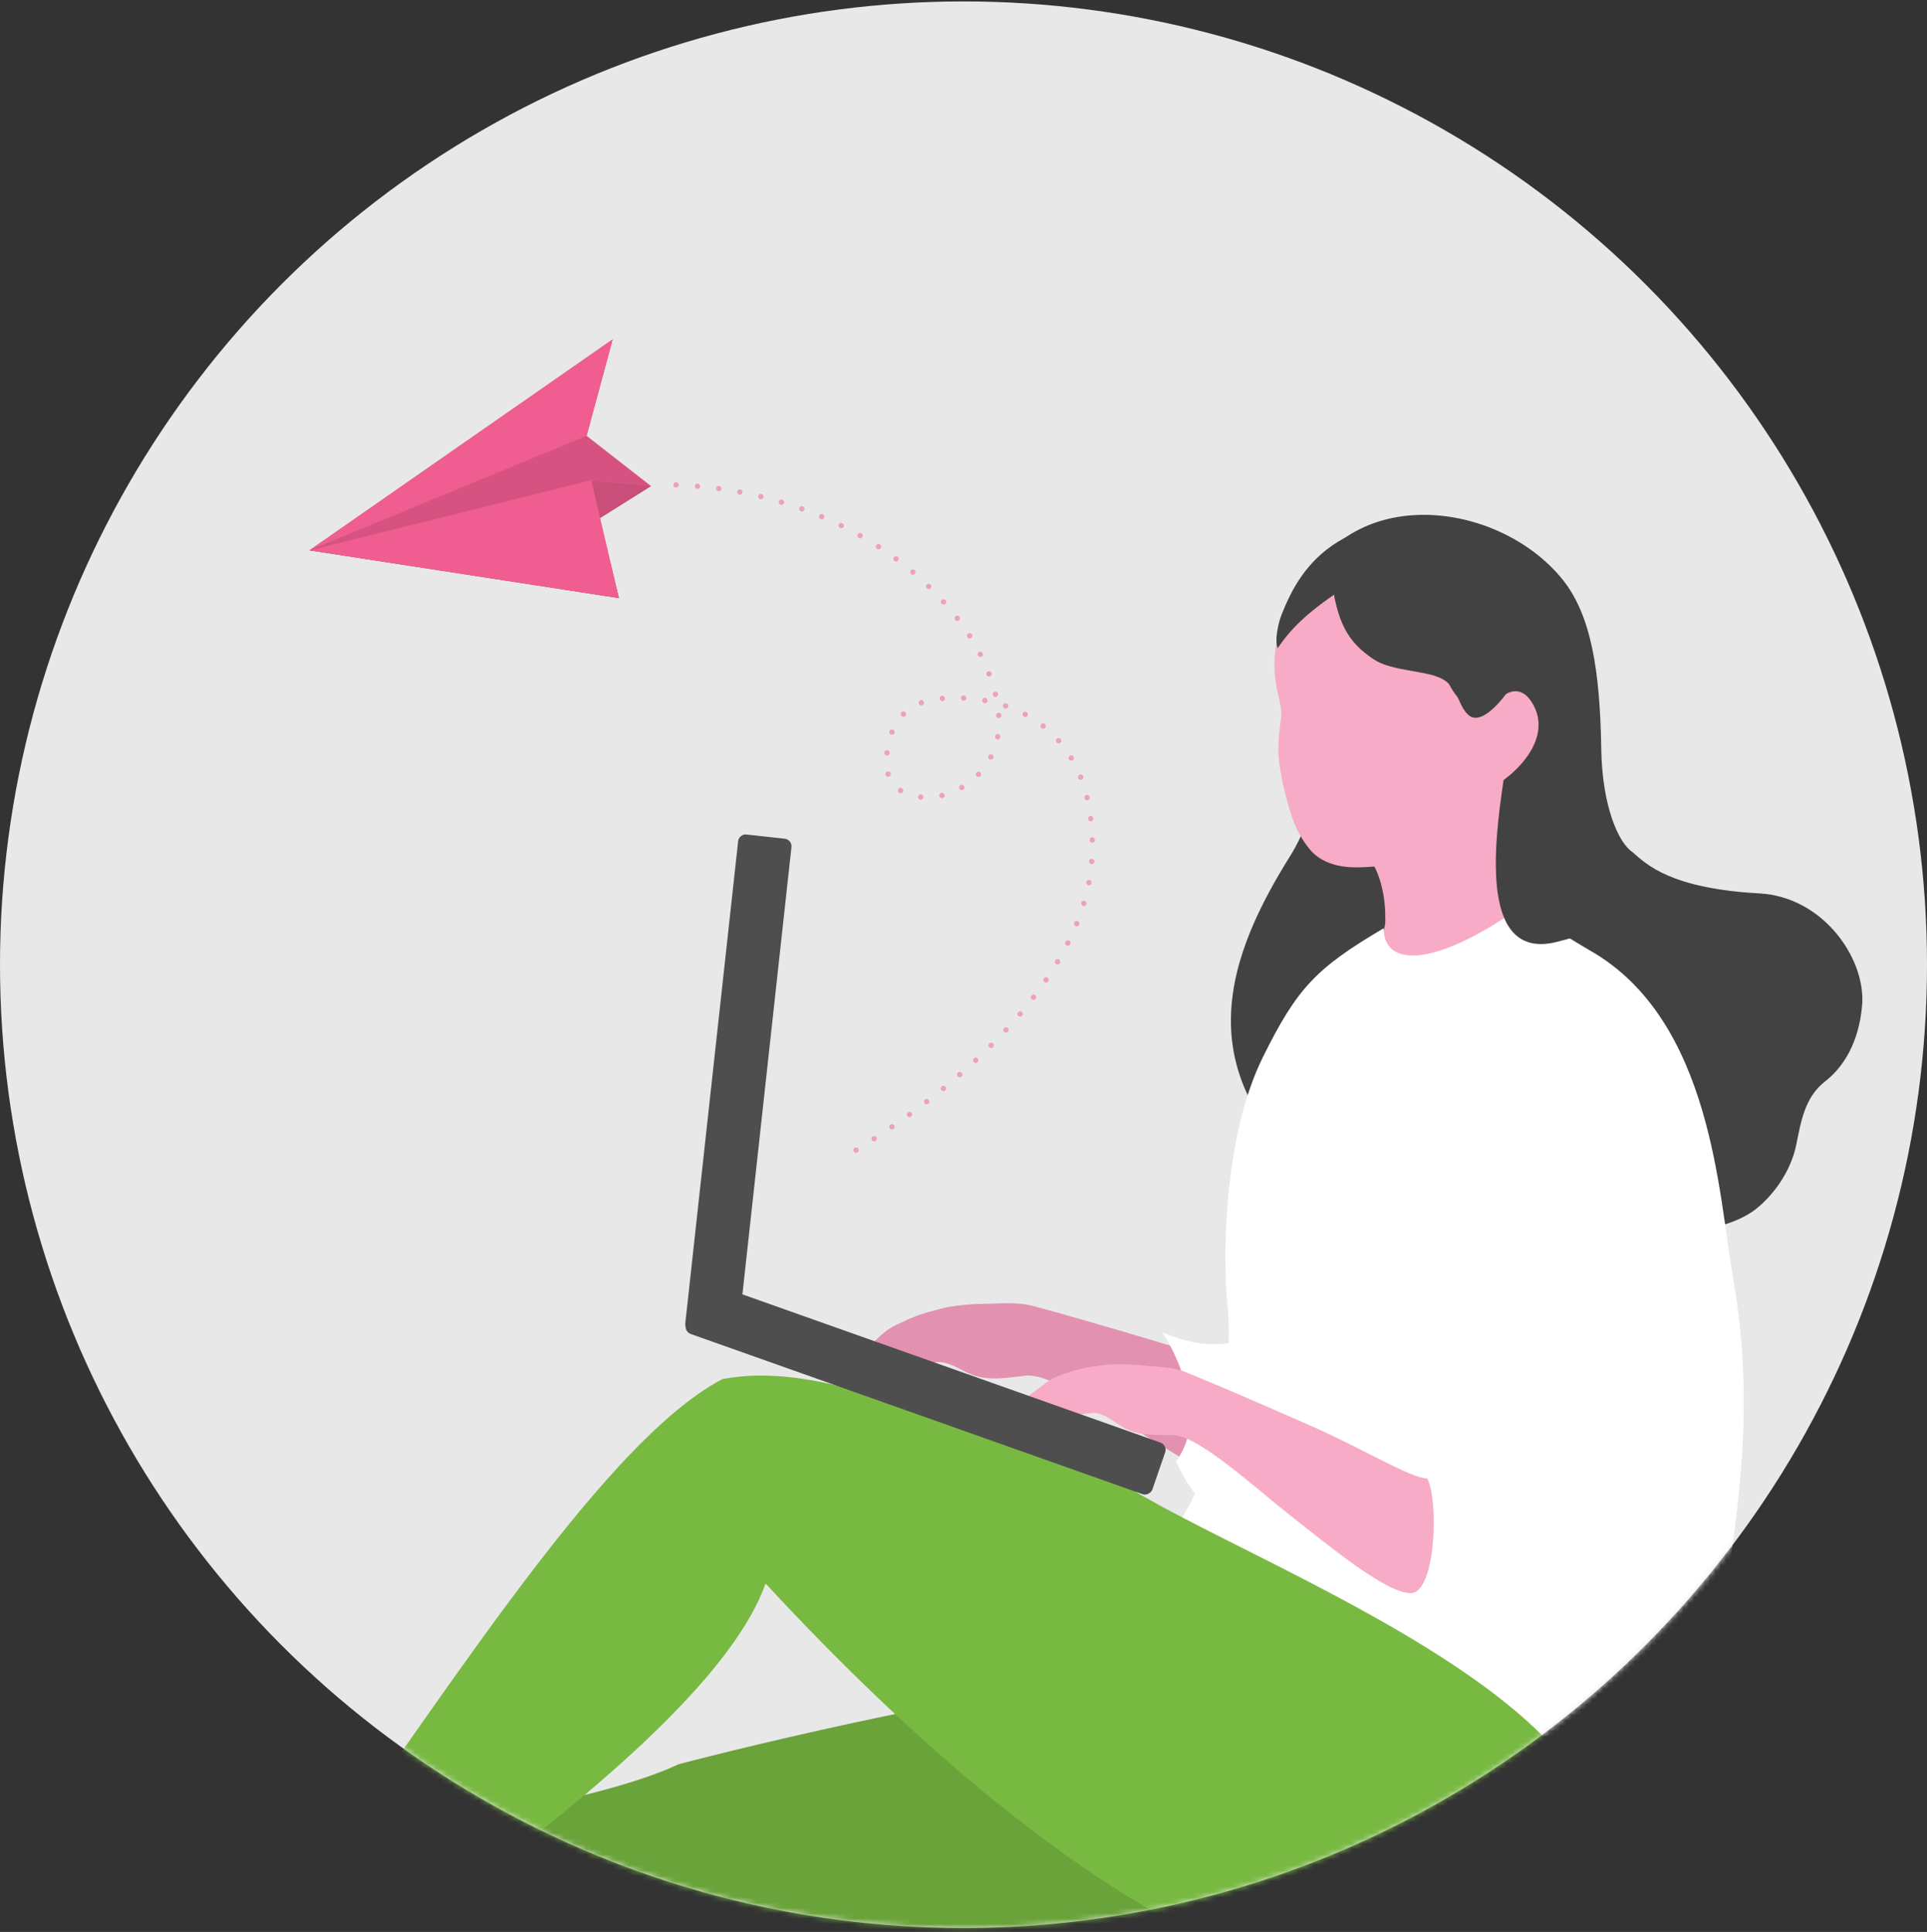 <svg xmlns="http://www.w3.org/2000/svg" width="360" height="361" fill="none" viewBox="0 0 360 361">
  <rect x="0" y="0" width="360" height="361" fill="#333333" stroke="none"/>
  <circle cx="180" cy="180.266" r="180" fill="#E8E8E8"/>
  <mask id="a" width="360" height="361" x="0" y="0" maskUnits="userSpaceOnUse" style="mask-type:alpha">
    <circle cx="180" cy="180.266" r="180" fill="#CDDEF3"/>
  </mask>
  <g mask="url(#a)">
    <path fill="#6AA33A" fill-rule="evenodd" d="M195.297 371.158c-20.443-1.828-45.6-8.603-52.937-10.668a5.82 5.82 0 0 0-4.051.342C90.787 382.957-.884 364.93-24.109 371.157c-.918.247-15.233-42.518-10.78-46.058 4.454-3.541 20.858 31.079 27.52 27.694 38.457-4.806 111.226-12.268 134.095-23.116 0 0 108.085-28.722 137.142-15.563 23.495 10.64 28.85 10.148 36.96 38.679-11.77 26.756-64.406 22.041-105.531 18.365Z" clip-rule="evenodd"/>
    <path fill="#E391B0" d="M191.652 257.045c5.222-.517 18.268 8.855 25.446 13.175 8.403 5.058 21.874 13.774 26.868 12.974 4.994-.799 3.37-19.449.465-23.738-3.445.334-13.41-4.272-24.435-7.603-12.947-3.911-22.856-6.732-26.891-7.794-3.203-.843-6.743-.455-8.439-.445-2.873.018-6.426.262-9.045.965-3.786 1.017-4.284 1.121-8.296 3.04-2.492 1.192-3.533 2.801-5.996 5.009l-.045.04c-2.444 2.19-4.459 3.997-1.36 4.287 5.352.501 6.591.1 9.235-.754l.055-.018c2.488-.804 3.463-1.192 5.462-1.603 1.802-.371 4.07.903 5.664 1.739 3.876 2.033 7.896 1.065 11.312.726Z"/>
    <path fill="#fff" d="M245.073 239.983c9.842-13.481 10.132-29.321 18.409-39.892 22.295-18.12 33.236 9.434 30.741 20.184-8.94 25.977-34.071 75.334-63.067 64.956-6.348-2.345-10.258-9.129-11.42-12.228 5.682-7.525.627-19.189-2.611-24.08 6.372 2.758 17.299 5.646 27.948-8.94Z"/>
    <path fill="#424242" d="M250.303 105.164c10.502-11.753 20.619-7.59 24.713-4.942 13.87 14.758 7.379 55.867 6.502 72.154-1.635 12.5-14.343 64.298-33.166 49.917-28.194-21.539-18.401-44.586-7.217-62.522 4.495-7.209 6.519-17.808 3.978-28.44-1.273-5.327-.756-19.513 5.19-26.167Z"/>
    <path fill="#424242" d="M291.927 108.304c-12.425-15.45-42.757-18.855-50.572 6.244-7.263 23.326 14.356 54.621 16.712 74.828 9.44 9.316 23.591 31.778 37.775 37.484 14.185 5.707 26.924 3.186 32.162-.917 3.082-2.415 6.493-6.804 7.572-12.032.838-4.057 1.512-8.822 5.33-11.793 5.583-4.344 6.769-11.044 7.01-14.833.333-8.661-7.556-19.692-19.19-20.342-16.589-.927-21.074-5.367-23.733-7.712-2.576-1.678-5.678-8.452-5.85-19.342-.23-14.639-1.911-24.989-7.216-31.585Z"/>
    <path fill="#F7ABC6" d="m281.413 148.021 5.362 19.71c-2.233 7.241-3.091 9.151-4.988 12.543-4.346 7.772-11.906 12.995-14.784 14.964-3.855 2.019-12.187 4.765-14.682-.408-2.494-5.172.902-11.238 2.931-15.029 1.67-3.119 3.802-5.388 3.533-8.326 0 0 .634-13.631-9.983-15.734 1.339-16.318 43.863-19.471 43.863-19.471l-11.252 11.751Z"/>
    <path fill="#fff" d="M235.955 197.48c6.394-12.896 9.915-16.574 22.542-24.032.02 7.354 9.487 7.196 24.756-3.419 3.438 1.025 10.281 5.577 13.833 7.605 22.788 13.007 23.998 45.917 26.645 60.93 3.42 19.396 1.995 35.689-.354 52.347-2.348 16.657-7.452 28.258-11.91 34.604-4.049 5.765-14.407 21.294-20.581 23.337-4.199 1.389-11.189-3.535-13.833.813-21.69-3.667-75.427-46.764-64.307-56.231 15.578-13.262 17.479-39.599 16.641-48.626-1.048-9.693-.861-32.347 6.568-47.328Z"/>
    <path fill="#78B942" fill-rule="evenodd" d="M143.024 295.888c-11.175 31.876-90.567 79.829-93.376 83.115 0 0-26.175-19.658-23.574-27.433 2.601-7.776 24.421 11.167 25.59 8.505 28.008-37.504 59.633-89.907 83.283-102.377 17.493-3.339 37.449 6.396 72.979 18.414 25.451 17.228 115.367 46.93 86.673 87.734-38.378 26.229-94.987-6.797-151.575-67.958Z" clip-rule="evenodd"/>
    <path fill="#F7ABC6" d="M261.992 161.306c5.424-.631 11.258-4.051 14.837-6.368 4.13-2.675 7.774-8.974 11.074-18.893 1.858-5.584-1.45-16.039-3.336-20.568-3.081-6.349-8.877-8.827-11.848-9.865-5.196-1.818-11.204-1.879-14.224-1.212-5.409 1.194-17.684 5.812-19.941 15.405-.583 2.479-.716 6.216.165 9.721 1.072 4.26.545 4.486.405 6.144-.139 1.658-.267 2.226-.3 4.136-.024 1.376.196 4.167 1.224 8.247 1.221 4.853 2.123 7.509 4.574 10.569 2.864 3.575 7.844 3.512 9.801 3.434 3.967-.158 5.832-.548 7.569-.75Z"/>
    <path fill="#424242" d="M268.919 123.279c-7.649-19.895-18.059-17.856-30.238-4.324 12.029-37.568 52.277-18.696 52.016-1.059 4.455 40.669 20.006 48.701 26.464 59.904-9.726-9.186-13.082-5.133-26.289-1.805-14.285 3.599-11.876-17.597-9.974-30.233 4.276-3.147 8.797-8.93 5.273-14.532-2.12-3.371-4.787-2.002-6.412-.25-4.781 5.159-9.522-2.364-10.84-7.701Z"/>
    <path fill="#424242" d="M269.384 126.834c3.143 1.639 2.988 5.275 5.113 6.898 2.575 1.967 7.324-3.913 9.284-8.057 4.709-9.958-13.968-19.632-20.708-21.605-3.233-.758-14.581-1.61-14.431 3.347 1.083 9.053 3.175 12.526 7.918 15.739 3.43 2.323 9.681 2.039 12.824 3.678Z"/>
    <path fill="#424242" d="M250.532 110.26c-6.681 4.362-9.666 7.638-11.829 10.848-.609-1.289.029-4.53.771-6.388 1.838-4.596 4.535-9.813 10.47-13.485 5.936-3.671 7.134-.394 9.791 1.706-.123 1.476-2.838 3.163-9.203 7.319Z"/>
    <path fill="#F7ABC6" d="M219.195 268.157c4.779.119 15.542 10.06 21.555 14.773 7.04 5.519 18.259 14.914 22.862 14.753 4.603-.161 5.191-17.206 3.037-21.411-3.152-.084-11.654-5.37-21.255-9.622-11.275-4.993-19.923-8.657-23.453-10.071-2.627-1.228-6.047-1.17-7.582-1.352-2.022-.238-5.838-.486-8.284-.144-3.535.493-3.997.531-7.836 1.815-2.384.797-3.503 2.135-5.973 3.854l-.045.031c-2.45 1.706-4.472 3.113-1.701 3.724 4.783 1.054 5.948.832 8.432.356l.052-.01c2.338-.447 3.262-.688 5.115-.835 1.67-.132 3.58 1.275 4.929 2.21 3.281 2.274 7.022 1.851 10.147 1.929Z"/>
    <rect width="92.487" height="10.187" fill="#4E4E4E" rx="1.432" transform="matrix(-.942 -.334 -.326 .947 218.14 270.032)"/>
    <path fill="#4E4E4E" fill-rule="evenodd" d="M136.417 249.543a1.432 1.432 0 0 0 1.579-1.268l9.862-89.975a1.433 1.433 0 0 0-1.267-1.581l-7.115-.782a1.432 1.432 0 0 0-1.579 1.268l-9.862 89.975a1.433 1.433 0 0 0 1.267 1.581l7.115.782Z" clip-rule="evenodd"/>
    <path stroke="#F05D90" stroke-dasharray="0 4" stroke-linecap="round" stroke-linejoin="round" stroke-opacity=".5" d="M126.31 90.612c34.95 1.294 58.16 24.206 60.213 42.268 1.607 14.146-14.124 19.923-19.866 13.545-1.715-1.905-2.131-13.073 6.218-15.351 8.349-2.278 32.153-.229 31.158 28.665-.666 19.357-19.115 40.35-46.549 56.673"/>
    <path fill="#D65381" fill-rule="evenodd" d="m114.461 63.412-56.65 39.419 57.806 8.921-3.633-14.876 9.633-6.052-12.028-9.39 4.872-18.022Z" clip-rule="evenodd"/>
    <path fill="#C94E79" fill-rule="evenodd" d="m109.892 89.875-52.08 12.956 57.805 8.922-3.633-14.877 9.633-6.052-11.725-.95Z" clip-rule="evenodd"/>
    <path fill="#F05D90" fill-rule="evenodd" d="m57.811 102.83 57.806 8.922-5.147-22.033-52.659 13.111Z" clip-rule="evenodd"/>
    <path fill="#F05D90" fill-rule="evenodd" d="m114.461 63.412-56.65 39.419 51.778-21.398 4.872-18.02Z" clip-rule="evenodd"/>
  </g>
</svg>

